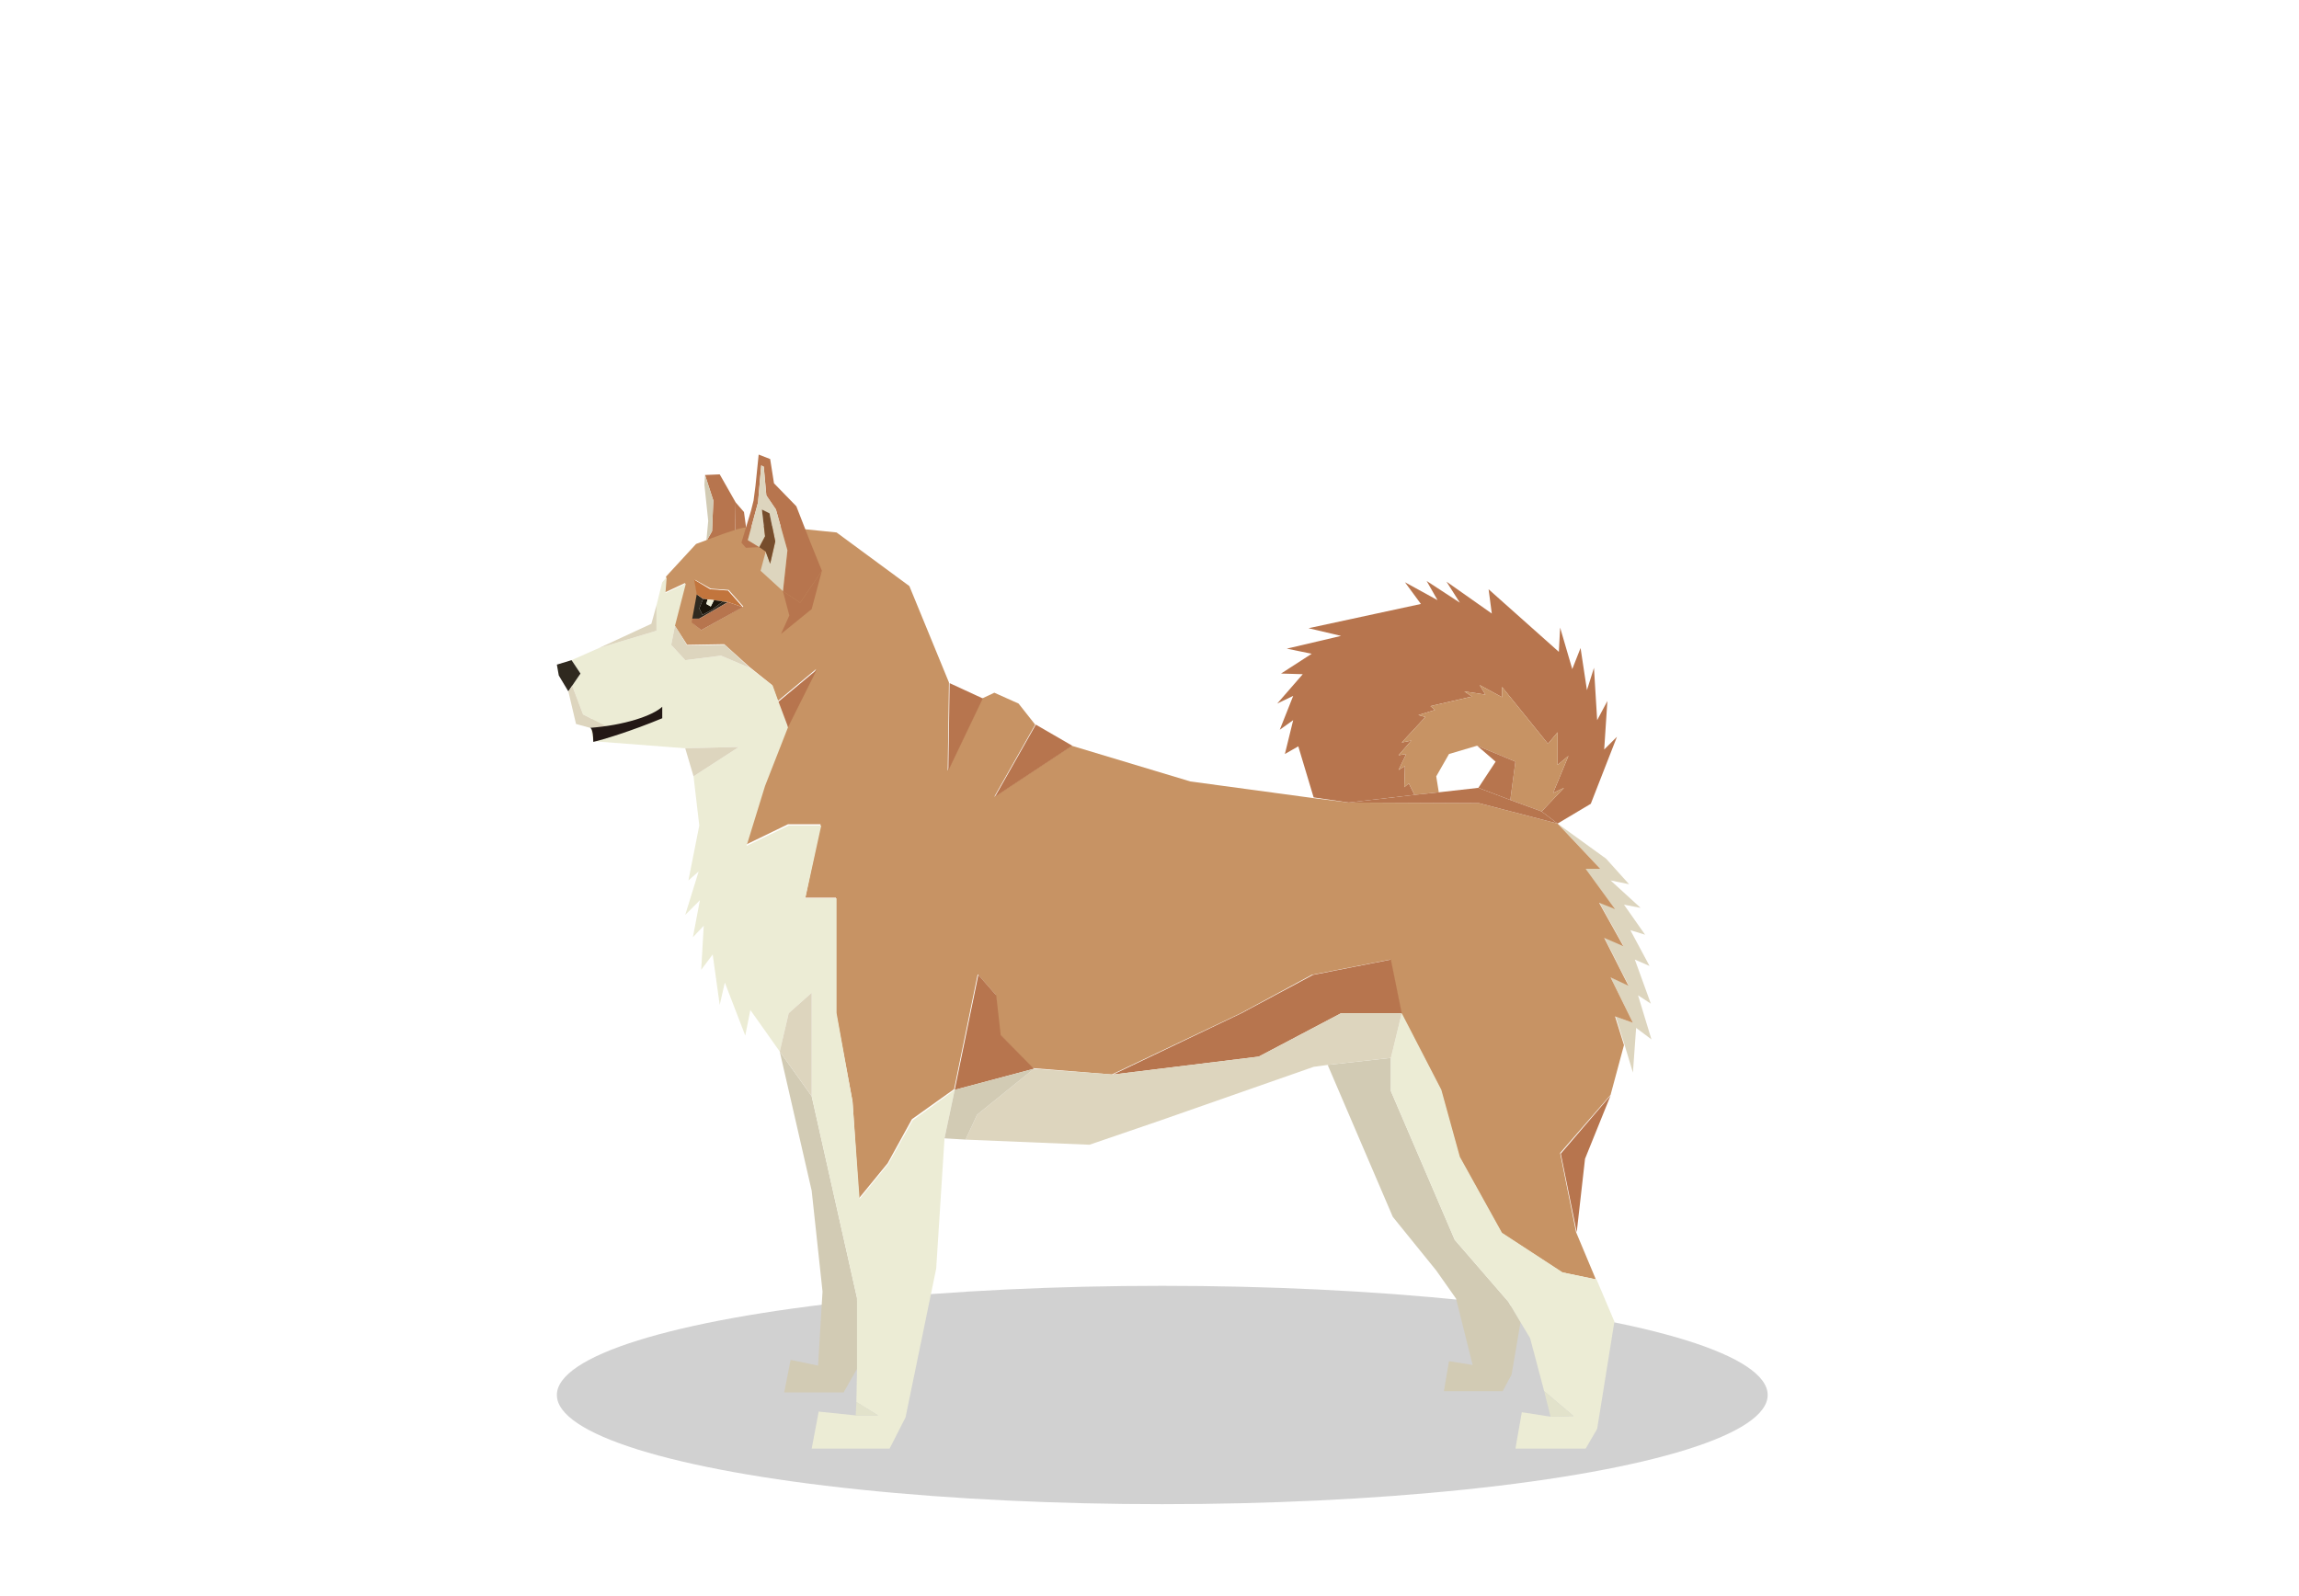 <?xml version="1.0" encoding="utf-8"?>
<!-- Generator: Adobe Illustrator 26.0.1, SVG Export Plug-In . SVG Version: 6.00 Build 0)  -->
<svg version="1.1" id="レイヤー_1" xmlns="http://www.w3.org/2000/svg" xmlns:xlink="http://www.w3.org/1999/xlink" x="0px"
	 y="0px" viewBox="0 0 360 250" style="enable-background:new 0 0 360 250;" xml:space="preserve">
<style type="text/css">
	.st0{fill:none;}
	.st1{fill:#D1D1D1;}
	.st2{fill:#DDD5BE;}
	.st3{fill:#B7754E;}
	.st4{fill:#D2CBB4;}
	.st5{fill:#C79364;}
	.st6{fill:#ECECD5;}
	.st7{fill:#2F291F;}
	.st8{fill:#764D2C;}
	.st9{fill:#C2753D;}
	.st10{fill:#1B150B;}
	.st11{fill:#E2E2CB;}
	.st12{fill:#231815;}
</style>
<path id="パス_817" class="st0" d="M0,0h360v250H0V0z"/>
<ellipse id="楕円形_42-2" class="st1" cx="182" cy="218.5" rx="94.8" ry="17.1"/>
<g>
	<polygon class="st2" points="255.7,160.2 252.2,153.1 255,154.3 251.2,146.8 254.2,148.1 250.4,141.3 252.8,142.3 248.2,136.1 
		250.6,136.1 243.9,129 251.5,134.5 255.1,138.5 252.2,137.9 256.9,142.2 254.3,141.7 257.6,146.4 255.3,145.7 258.3,151.3 
		256,150.3 258.5,157.2 256.5,155.9 258.6,162.8 256.2,161 255.7,168 254.4,163.7 253,159.2 	"/>
	<polygon class="st3" points="110.4,74.4 112.7,74.3 115.2,78.7 115.1,84.3 110.6,84.8 111.5,83.2 111.7,78.4 	"/>
	<polygon class="st3" points="116.5,80.2 116.8,82.4 116.7,84.2 115.1,84.3 115.2,78.7 	"/>
	<polygon class="st4" points="110.4,74.4 111.7,78.4 111.5,83.2 110.6,84.8 110.9,81.6 110.3,75.9 	"/>
	<path class="st5" d="M255.7,160.2l-3.5-7.1l2.8,1.3l-3.8-7.5l3,1.3l-3.8-6.8l2.5,1l-4.6-6.3h2.3l-6.7-7.1l-12.3-3.2l-20.4-0.1
		l-5.6-0.7l-19.2-2.6l-18.6-5.6l-12.1,8l6.4-11.3l-2.6-3.3l-3.8-1.7l-1.9,0.9l-5.4,11.3l0.2-13.8l-6.2-15.1l-11.4-8.4l-5.9-0.6
		c-2.9-0.5-7.7-0.7-10.3,0.3l-1.5,0.5l-4.3,1.6l-4.7,5.1l-0.2,2.5l3.2-1.5l-1.7,6.6l2,3.1l5.8-0.1l4,3.6l3.5,2.8l0.9,2.5l6-5l-4.5,9
		l-3.6,9.2l-2.9,9.3l6.6-3.2h5.1l-2.4,11.5h4.8v18l2.6,13.9l1,15.2l4.5-5.5l3.8-6.9l6.6-4.7l3.7-18l2.8,3.2l0.6,6.2l5.2,5.3l12.4,1
		l20.2-9.6l11.1-6l12.3-2.4l1.7,8.4l6.2,12l2.9,10.5l6.6,11.9l9.5,6.2l5.3,1.1l-3.1-7.4l-2.5-12.4l7.9-9.1l2.1-7.8l-1.4-4.5
		L255.7,160.2z M109.8,98.7l-1.4-1.2l0.1-0.6l0.7-3.8l-0.4-2.3l2.5,1.4l2.8,0.2l2.3,2.6L109.8,98.7z"/>
	<polygon class="st4" points="217.8,165.7 217.8,170.9 227.8,194.2 236.2,203.9 238.1,207.1 236.7,215.3 235.3,217.9 226.1,217.9 
		226.9,213.2 230.6,213.8 228,203.4 224.9,199 218.1,190.6 209.7,171 207.9,166.8 	"/>
	<polygon class="st4" points="128.1,213.9 128.8,202.3 127.1,186.5 122.1,164.7 127.1,171.7 134.2,203.3 134.2,214.4 132.1,218.1 
		122.8,218.1 123.8,213 	"/>
	<polygon class="st6" points="142.9,175.5 139.1,182.3 134.6,187.8 133.5,172.6 131,158.7 131,140.7 126.1,140.7 128.6,129.3 
		123.5,129.3 116.9,132.5 119.8,123.1 123.4,113.9 121.9,109.9 121,107.4 117.4,104.6 112.9,102.7 107.3,103.4 105.1,101 105.7,98 
		107.4,91.4 104.2,92.9 104.4,90.4 103.7,91.2 102.8,94.8 102.8,98.8 93.8,101.5 89.5,103.4 90.9,105.5 89.6,107.4 91.3,111.9 
		92.7,112.6 92.6,112.6 92.6,114.6 92.9,116.1 107.3,117.2 115.7,117 108.6,121.6 109.5,129.3 107.8,137.9 109.4,136.5 107.3,143.3 
		109.6,141 108.5,146.8 110.2,145 109.8,151.9 111.6,149.5 112.7,157.4 113.5,153.9 116.7,162.2 117.5,158.2 122.1,164.7 
		123.5,158.7 127.1,155.5 127.1,171.7 134.2,203.3 134.2,214.4 134.1,219.6 137.5,221.7 134,221.7 128.2,221.1 127.1,226.9 
		139.3,226.9 141.8,222 146.6,198.7 147.9,178.3 149.5,170.7 	"/>
	<polygon class="st6" points="217.8,165.7 219.5,158.7 225.7,170.7 228.6,181.2 235.2,193.1 244.7,199.3 250,200.4 252.8,207 
		250.1,223.8 248.3,226.9 237.3,226.9 238.3,221.2 242.8,221.9 246.4,221.8 241.8,217.9 239.6,209.6 238.1,207.1 236.2,203.9 
		227.8,194.2 217.8,170.9 	"/>
	<polygon class="st3" points="241.4,127.1 243.9,129 249.1,125.9 253.2,115.4 251.2,117.4 251.7,109.8 250.1,112.8 249.6,104.6 
		248.5,108.1 247.5,101.5 246.2,104.8 244.3,98.3 244.1,102.1 233.1,92.3 233.6,96.1 226.5,91.1 228.6,94.4 223.4,91 225.1,94 
		220,91.2 222.5,94.6 204.9,98.4 210,99.6 201.5,101.6 205.4,102.4 200.6,105.5 204,105.6 200,110.2 202.5,109 200.4,114.3 
		202.5,112.8 201.2,118.1 203.3,116.9 205.7,124.9 211.2,125.7 221.5,124.5 220.6,122.7 219.9,123.3 220,120 219,120.6 220.2,118.1 
		219,118.3 221,116 219.5,116.3 223.2,112.3 222.1,112 224.7,111.2 224,110.6 230.5,109.1 229.3,108.3 232.6,108.8 231.7,107.3 
		235.2,109.2 235.2,107.6 242.4,116.5 243.9,114.7 243.9,119.8 245.6,118.4 243.2,124.2 244.9,123.4 	"/>
	<polygon class="st5" points="236.5,125.3 237.3,119.3 231.3,116.8 226.9,118.1 224.9,121.6 225.3,124.1 221.5,124.5 220.6,122.7 
		219.9,123.3 220,120 219,120.6 220.2,118.1 219,118.3 221,116 219.5,116.3 223.2,112.3 222.1,112 224.7,111.2 224,110.6 
		230.5,109.1 229.3,108.3 232.6,108.8 231.7,107.3 235.2,109.2 235.2,107.6 242.4,116.5 243.9,114.7 243.9,119.8 245.6,118.4 
		243.2,124.2 244.9,123.4 241.4,127.1 	"/>
	<polygon class="st3" points="116.1,85 117.6,80 118,78.4 118.3,76.1 118.8,71.2 120.6,71.9 121.2,75.7 124.7,79.3 126.8,84.7 
		128.7,89.4 125.3,94.4 122.6,92.6 123.3,86.2 121.5,79.8 120,77.6 119.6,73.1 119.2,72.9 118.7,78.7 117.1,84.6 118.9,85.7 
		116.8,85.8 	"/>
	<polygon class="st7" points="90.9,105.5 89.5,103.4 87.2,104.1 87.5,105.8 89,108.3 89.6,107.4 	"/>
	<polygon class="st2" points="107.3,117.2 108.6,121.6 115.7,117 	"/>
	<polygon class="st3" points="148.7,107 148.5,120.7 153.9,109.4 	"/>
	<polygon class="st3" points="217.8,150.3 219.5,158.7 210,158.7 197.1,165.5 174.3,168.3 194.4,158.7 205.6,152.7 	"/>
	<polygon class="st3" points="156,155.9 153.2,152.7 149.5,170.7 161.9,167.4 156.7,162.1 	"/>
	<polygon class="st3" points="162.2,113.5 155.8,124.8 167.9,116.8 	"/>
	<polygon class="st3" points="231.3,116.8 237.3,119.3 236.5,125.3 231.5,123.4 234.2,119.3 	"/>
	<polygon class="st3" points="231.5,123.4 225.3,124.1 221.5,124.5 211.2,125.7 231.6,125.8 243.9,129 241.4,127.1 236.5,125.3 	"/>
	<polygon class="st3" points="252.2,171.6 244.4,180.7 246.9,193 248.2,181.5 	"/>
	<polygon class="st2" points="219.5,158.7 217.8,165.7 207.9,166.8 205.7,167.1 181.7,175.5 170.6,179.3 151.2,178.5 153,174.6 
		161.9,167.4 174.3,168.3 197.1,165.5 210,158.7 	"/>
	<polygon class="st4" points="147.9,178.3 149.5,170.7 161.9,167.4 153,174.6 151.2,178.5 	"/>
	<polygon class="st2" points="119.6,73.1 120,77.6 121.5,79.8 123.3,86.2 122.6,92.6 119.1,89.4 119.9,86.4 120.6,88.3 121.4,84.8 
		120.5,80.4 119.3,79.8 119.8,84 118.9,85.7 117.1,84.6 118.7,78.7 119.2,72.9 	"/>
	<polygon class="st8" points="119.3,79.8 120.5,80.4 121.4,84.8 120.6,88.3 119.9,86.4 118.9,85.7 119.8,84 	"/>
	<polygon class="st2" points="127.1,155.5 123.5,158.7 122.1,164.7 127.1,171.7 	"/>
	<polygon class="st3" points="127.9,104.9 121.9,109.9 123.4,113.9 	"/>
	<polygon class="st3" points="122.6,92.6 123.6,96.4 122.3,99.3 127.1,95.4 128.7,89.4 125.3,94.4 	"/>
	<polygon class="st2" points="95.2,113.9 92.4,114 90.2,113.4 89,108.3 89.6,107.4 91.3,111.9 	"/>
	<polygon class="st7" points="109.5,95.3 110,96.3 111.5,95.5 113.2,94.2 114,94.3 109.5,96.9 108.4,96.9 109.1,93.1 110.1,93.8 	
		"/>
	<polygon class="st3" points="109.5,96.9 114,94.3 116.3,95.1 109.8,98.7 108.3,97.5 108.4,96.9 	"/>
	<polygon class="st9" points="113.2,94.2 111.8,94 110.8,93.9 110.1,93.8 109.1,93.1 108.7,90.8 111.2,92.3 114,92.5 116.3,95.1 
		114,94.3 	"/>
	<polygon class="st10" points="110,96.3 109.5,95.3 110.1,93.8 110.8,93.9 110.6,94.6 111.3,95 111.8,94 113.2,94.2 111.5,95.5 	"/>
	<polygon class="st6" points="110.6,94.6 110.8,93.9 111.8,94 111.3,95 	"/>
	<polygon class="st11" points="241.8,217.9 246.4,221.8 242.8,221.9 	"/>
	<polygon class="st11" points="134.1,219.6 134,221.7 137.5,221.7 	"/>
	<polygon class="st2" points="102.8,94.8 102.8,98.8 93.8,101.5 102,97.7 	"/>
	<polygon class="st2" points="105.7,98 105.1,101 107.3,103.4 112.9,102.7 117.4,104.6 113.5,101 107.6,101.1 	"/>
</g>
<path class="st12" d="M92.4,114c5.4-0.4,9.8-1.9,11.3-3.3c0,1.8,0,1.8,0,1.8c-4.8,2-9.4,3.4-10.8,3.7C92.9,114,92.4,114,92.4,114z"
	/>
</svg>

